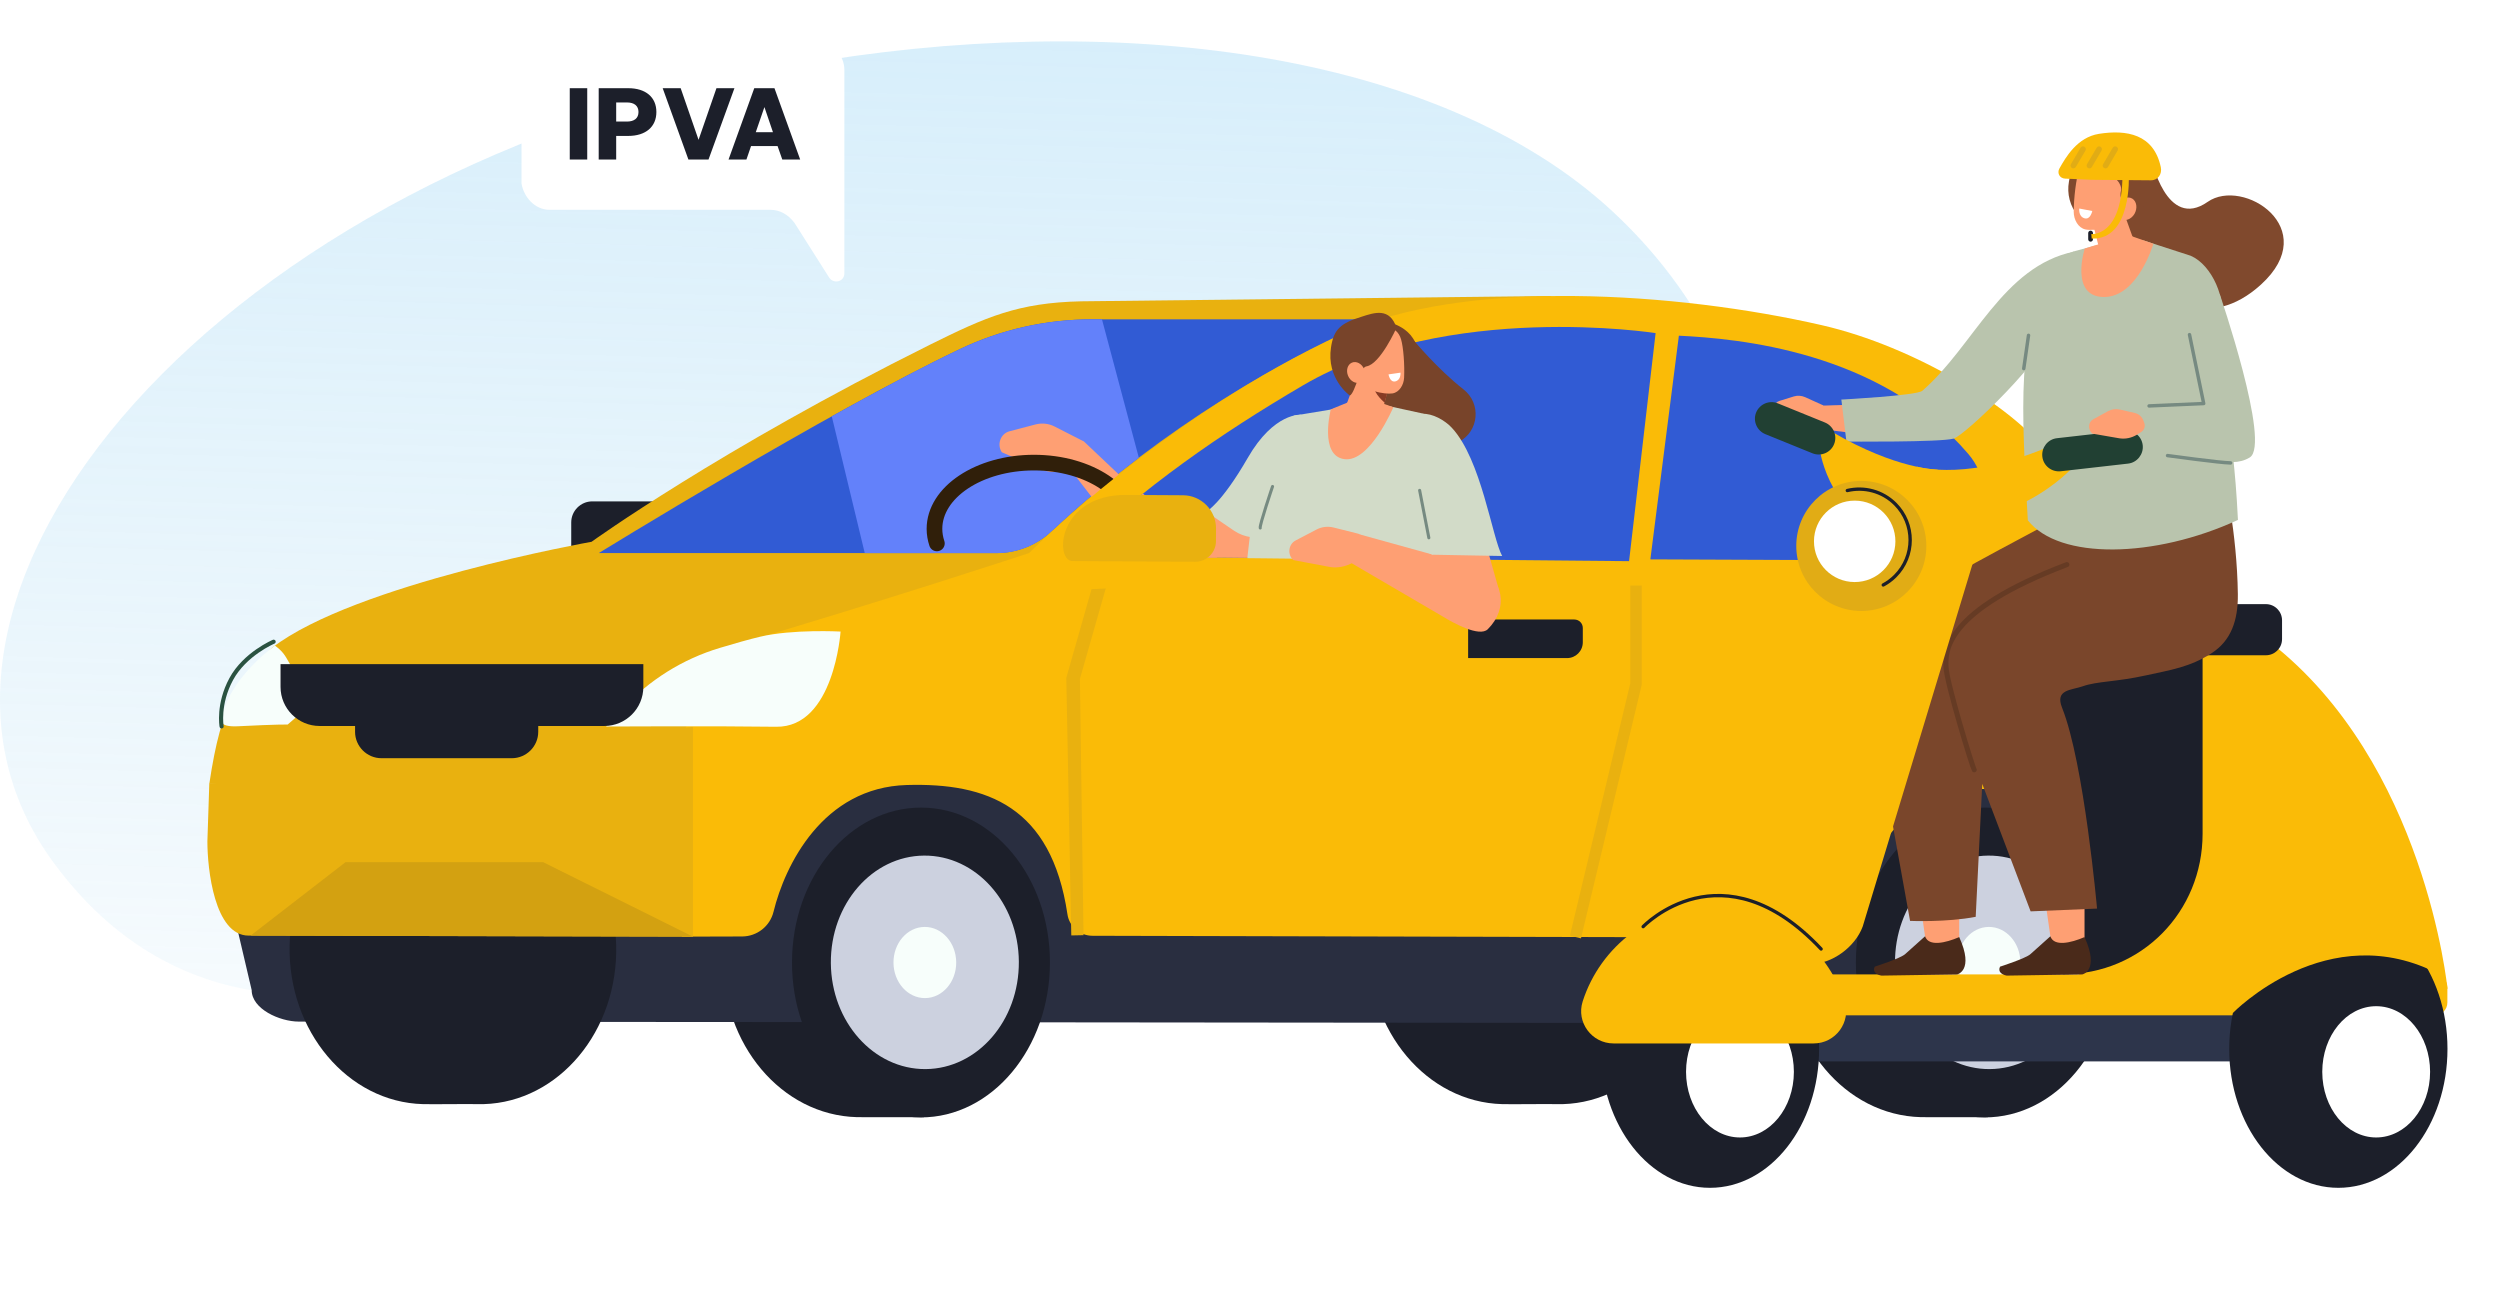 <svg xmlns="http://www.w3.org/2000/svg" width="302" height="159" viewBox="0 0 302 159" fill="none"><path d="M194.835 25.575C215.089 44.382 224.404 78.967 183.73 108.453C157.326 127.593 137.082 119.547 115.871 112.855C98.334 107.318 76.956 108.432 57.005 116.123C43.526 121.327 21.795 124.991 6.495 104.237C-17.182 72.109 26.406 20.257 96.148 7.882C134.241 1.117 173.718 5.967 194.835 25.575Z" fill="url(#paint0_linear_318_1966)"></path><path d="M148.208 139.947C222.652 139.947 283 137.272 283 133.973C283 130.673 222.652 127.999 148.208 127.999C73.765 127.999 13.416 130.673 13.416 133.973C13.416 137.272 73.765 139.947 148.208 139.947Z" fill="url(#paint1_linear_318_1966)"></path><path d="M232.72 97.545C232.866 97.545 233.011 97.566 233.167 97.566H240.661V100.095C245.667 103.426 248.977 109.639 248.842 116.685C248.706 123.69 245.199 129.705 240.12 132.776V134.961H232.585V134.951C232.397 134.951 232.21 134.961 232.023 134.951C222.926 134.712 215.713 126.136 215.901 115.811C216.088 105.486 223.623 97.306 232.72 97.545Z" fill="#1C1F2A"></path><path d="M71.544 68.601H84.908C86.303 68.601 87.448 67.456 87.448 66.061V63.106C87.448 61.711 86.303 60.566 84.908 60.566H71.544C70.15 60.566 69.005 61.711 69.005 63.106V66.061C69.005 67.456 70.15 68.601 71.544 68.601Z" fill="#1C1F2A"></path><path d="M104.204 97.545C104.35 97.545 104.496 97.566 104.652 97.566H112.145V100.095C117.141 103.426 120.461 109.639 120.326 116.685C120.191 123.69 116.683 129.705 111.604 132.776V134.961H104.069V134.951C103.882 134.951 103.694 134.961 103.507 134.951C94.41 134.712 87.198 126.136 87.385 115.811C87.573 105.486 95.108 97.306 104.204 97.545Z" fill="#1C1F2A"></path><path d="M182.179 95.974C183.158 96.005 184.115 96.13 185.042 96.338C186.218 96.067 187.435 95.942 188.684 95.974C197.781 96.213 204.993 104.789 204.806 115.114C204.608 125.449 197.073 133.629 187.977 133.379C186.998 133.348 182.721 133.411 181.472 133.379C172.375 133.14 165.163 124.564 165.35 114.239C165.558 103.915 173.083 95.734 182.179 95.974Z" fill="#1C1F2A"></path><path d="M28.664 112.189L30.402 119.599C30.402 121.889 33.785 123.398 36.074 123.409L247.103 123.627L259.551 123.409C261.82 123.367 263.881 122.129 264.963 120.172L268.856 113.095C263.059 99.231 254.139 91.373 240.515 89.708L144.774 83.12L82.597 93.216L28.664 112.189Z" fill="#292E40"></path><path d="M192.712 92.747C211.342 92.258 226.173 97.92 226.173 97.92C226.173 97.92 227.391 84.046 225.382 79.009C225.382 79.009 227.287 73.659 226.787 70.381L187.29 35.754L130.598 36.399C123.001 36.566 119.118 38.273 112.312 41.655C86.885 54.311 71.461 65.447 71.461 65.447C71.461 65.447 42.85 70.537 32.869 78.249C28.872 82.069 26.77 84.639 25.282 94.704C25.282 94.704 174.082 93.247 192.712 92.747Z" fill="#E9B10F"></path><path d="M166.36 38.575H131.931C126.414 38.575 120.95 39.782 115.965 42.165C99.968 49.773 72.335 66.811 72.335 66.811H120.368C122.845 66.811 125.218 65.864 127.029 64.167C137.509 54.332 151.633 44.621 166.36 38.575Z" fill="#315BD4"></path><path d="M133.117 38.575H131.93C126.414 38.575 120.95 39.792 115.965 42.165C111.437 44.32 105.984 47.234 100.478 50.294L104.464 66.821H120.367C122.844 66.821 125.217 65.874 127.028 64.178C130.234 61.17 133.773 58.172 137.571 55.289L133.117 38.575Z" fill="#6381FA"></path><path d="M130.942 53.333L127.393 51.522C126.685 51.157 125.863 51.074 125.093 51.272L121.96 52.094C120.867 52.375 120.388 53.687 121.023 54.634L125.623 56.653C126.633 57.1 127.861 57.142 129.037 56.767L131.004 56.153L130.942 53.333Z" fill="#FE9F73"></path><path d="M130.942 53.333L135.584 57.725L132.43 60.754L127.913 54.915L130.942 53.333Z" fill="#FE9F73"></path><path d="M113.175 65.645C112.988 65.083 112.884 64.49 112.884 63.886C112.884 59.463 118.265 55.883 124.905 55.883C131.545 55.883 136.926 59.463 136.926 63.886C136.926 64.927 136.635 65.916 136.093 66.821" stroke="#301F0A" stroke-width="1.892" stroke-miterlimit="10" stroke-linecap="round" stroke-linejoin="round"></path><path d="M131.972 113.042L222.479 113.271C222.479 113.271 225.903 95.099 239.683 95.308C255.711 95.547 256.679 113.094 256.679 113.094H268.866C268.866 113.094 275.08 97.556 269.595 93.205C269.595 93.205 265.223 84.046 263.288 79.009C263.288 79.009 265.13 73.659 264.641 70.381L251.121 59.765C245.376 52.001 222.936 40.625 213.632 39.084C194.065 35.858 178.11 33.735 158.502 43.581C128.225 58.776 118.379 75.293 118.379 75.293C118.379 75.293 106.431 74.44 87.593 78.239C83.732 82.058 83.17 86.555 82.285 90.614L82.368 113.147L89.654 113.126C91.454 113.115 93.016 111.887 93.442 110.139C94.816 104.529 99.385 95.12 109.543 94.829C119.233 94.548 126.997 97.42 128.943 110.42C129.152 111.918 130.453 113.042 131.972 113.042Z" fill="#FABB07"></path><path d="M263.902 82.017C263.902 82.017 86.448 79.373 87.593 78.239C106.515 72.691 124.312 66.811 124.312 66.811C124.312 66.811 140.84 50.169 162.155 40.323C176.871 33.516 202.735 35.306 220.074 39.282C231.46 41.895 243.284 49.305 247.155 54.54L264.547 70.454C265.026 73.732 263.194 79.082 263.194 79.082C263.506 79.873 263.725 80.882 263.902 82.017Z" fill="#FABB07"></path><path d="M202.808 40.552L199.363 67.571L231.846 67.706C238.527 67.737 242.108 59.9 237.757 54.821C227.1 42.363 209.823 40.895 202.808 40.552Z" fill="#315BD4"></path><path d="M199.998 40.24C199.998 40.24 174.884 36.306 157.409 46.547C147.324 52.459 138.269 58.766 129.422 67.154L196.792 67.789L199.998 40.24Z" fill="#315BD4"></path><path d="M170.824 41.166C170.824 41.166 173.634 44.559 176.788 47.036C178.974 48.743 178.672 52.136 176.195 53.395L173.468 54.779L168.618 52.646L165.069 45.787L170.824 41.166Z" fill="#78442A"></path><path d="M51.811 95.974C52.789 96.005 53.747 96.13 54.673 96.338C55.849 96.067 57.067 95.942 58.316 95.974C67.412 96.213 74.625 104.789 74.438 115.114C74.24 125.449 66.705 133.629 57.608 133.379C56.63 133.348 52.352 133.411 51.103 133.379C42.007 133.14 34.794 124.564 34.982 114.239C35.179 103.915 42.715 95.734 51.811 95.974Z" fill="#1C1F2A"></path><path d="M126.834 116.297C126.852 105.962 119.891 97.572 111.286 97.557C102.682 97.542 95.691 105.908 95.673 116.243C95.655 126.578 102.616 134.968 111.221 134.983C119.826 134.998 126.816 126.632 126.834 116.297Z" fill="#1C1F2A"></path><path d="M111.817 129.146C118.088 129.1 123.129 123.289 123.077 116.167C123.024 109.045 117.897 103.309 111.626 103.356C105.355 103.402 100.314 109.213 100.367 116.335C100.419 123.457 105.546 129.193 111.817 129.146Z" fill="#CCD1DF"></path><path d="M111.753 120.57C113.846 120.555 115.528 118.618 115.51 116.244C115.492 113.87 113.782 111.958 111.69 111.973C109.598 111.989 107.916 113.926 107.933 116.3C107.951 118.674 109.661 120.586 111.753 120.57Z" fill="#F7FEFB"></path><path d="M255.35 116.297C255.368 105.962 248.407 97.572 239.802 97.557C231.197 97.542 224.207 105.908 224.189 116.243C224.171 126.578 231.132 134.968 239.737 134.983C248.342 134.998 255.332 126.632 255.35 116.297Z" fill="#1C1F2A"></path><path d="M246.906 75.689C246.906 75.689 261.352 66.176 264.422 70.735C264.422 70.735 265.765 75.085 262.861 79.571L246.448 79.488L246.906 75.689Z" fill="#F7FEFB"></path><path d="M133.575 71.088L130.453 82.017L130.89 112.97L129.412 113.001L128.808 81.881L131.858 71.172L133.575 71.088Z" fill="#E9B10F"></path><path d="M30.038 113.022L83.711 113.147V87.793L25.282 94.694L25.052 101.646C25.052 104.976 25.906 113.022 30.038 113.022Z" fill="#E9B10F"></path><path d="M263.121 79.873C263.121 79.873 265.754 76.875 264.818 70.745" stroke="#2A5241" stroke-width="0.498" stroke-miterlimit="10" stroke-linecap="round" stroke-linejoin="round"></path><path d="M75.177 85.649C78.382 82.173 82.452 79.612 86.979 78.26C88.738 77.729 90.507 77.229 91.819 76.917C95.743 75.98 101.54 76.292 101.54 76.292C101.54 76.292 100.769 87.897 93.755 87.793C86.74 87.689 73.22 87.762 73.22 87.762L75.177 85.649Z" fill="#F7FEFB"></path><path d="M38.146 84.588C34.17 79.779 35.148 79.425 33.212 77.989C33.212 77.989 27.488 82.006 26.78 86.981C26.676 87.689 27.727 87.783 28.789 87.731C33.556 87.491 34.753 87.522 34.753 87.522L38.146 84.588Z" fill="#F7FEFB"></path><path d="M77.716 80.227H33.889V82.974C33.889 85.587 36.002 87.699 38.614 87.699H72.991C75.603 87.699 77.716 85.587 77.716 82.974V80.227Z" fill="#1C1F2A"></path><path d="M46.076 81.528H61.834C63.582 81.528 65.019 82.964 65.019 84.712V88.407C65.019 90.156 63.582 91.592 61.834 91.592H46.076C44.328 91.592 42.892 90.156 42.892 88.407V84.712C42.892 82.964 44.318 81.528 46.076 81.528Z" fill="#1C1F2A"></path><path d="M240.368 129.146C246.639 129.1 251.68 123.289 251.627 116.167C251.574 109.045 246.448 103.309 240.177 103.356C233.906 103.402 228.865 109.213 228.917 116.335C228.97 123.457 234.097 129.193 240.368 129.146Z" fill="#CCD1DF"></path><path d="M240.304 120.57C242.396 120.555 244.078 118.618 244.06 116.244C244.043 113.87 242.333 111.958 240.24 111.973C238.148 111.989 236.466 113.926 236.484 116.3C236.501 118.674 238.211 120.586 240.304 120.57Z" fill="#F7FEFB"></path><path d="M190.984 113.355L198.322 82.714V70.735H196.938V82.547L189.642 113.032L190.984 113.355Z" fill="#E9B10F"></path><path d="M30.267 113.022L41.747 104.144H65.601L83.711 113.147L30.267 113.022Z" fill="#D3A111"></path><path d="M65.008 98.274H41.58V99.658H65.008V98.274Z" fill="#E9B10F"></path><path d="M26.77 87.751C26.77 87.751 26.291 85.066 27.936 82.027C29.58 78.988 33.056 77.52 33.056 77.52" stroke="#2A5241" stroke-width="0.498" stroke-miterlimit="10" stroke-linecap="round" stroke-linejoin="round"></path><path d="M189.299 79.498H177.35V74.835H190.173C190.745 74.835 191.203 75.293 191.203 75.866V77.583C191.203 78.645 190.35 79.498 189.299 79.498Z" fill="#1C1F2A"></path><path d="M233.438 79.498H221.5V74.835H234.323C234.895 74.835 235.353 75.293 235.353 75.866V77.583C235.353 78.645 234.489 79.498 233.438 79.498Z" fill="#1C1F2A"></path><path d="M150.675 67.383L143.431 67.3L150.332 56.975L155.608 60.816L150.675 67.383Z" fill="#FE9F73"></path><path d="M147.053 67.362L136.999 67.269L133.71 63.314L138.071 59.63L147.053 67.362Z" fill="#FE9F73"></path><path fill-rule="evenodd" clip-rule="evenodd" d="M157.19 50.096C157.19 50.096 153.912 49.773 150.717 55.331C147.511 60.889 145.71 61.815 145.71 61.815L149.051 64.094C151.653 65.864 155.223 64.698 156.264 61.732L158.928 54.155L157.19 50.096Z" fill="#D2DBC8"></path><path fill-rule="evenodd" clip-rule="evenodd" d="M160.833 49.461L162.675 48.899C162.686 48.899 162.696 48.899 162.706 48.889L163.726 48.41C163.747 48.4 163.768 48.4 163.789 48.4L165.798 48.629H165.808L171.907 49.961C171.917 49.961 171.928 49.971 171.938 49.971C174.28 51.324 174.228 51.709 174.8 54.634C174.8 54.644 174.8 54.655 174.8 54.665L172.261 62.304C172.261 62.315 175.102 61.992 175.102 61.992C175.737 68.133 174.218 67.685 174.166 67.685L150.675 67.425C151.903 56.819 151.789 55.664 156.316 50.211C156.327 50.2 160.802 49.461 160.833 49.461Z" fill="#D2DBC8"></path><path d="M164.07 64.469L161.083 63.72C160.396 63.553 159.678 63.636 159.053 63.959L156.524 65.281C155.64 65.739 155.483 66.967 156.222 67.654L160.573 68.476C161.53 68.663 162.592 68.455 163.529 67.904L165.1 66.988L164.601 65.01C164.538 64.74 164.33 64.542 164.07 64.469Z" fill="#FE9F73"></path><path fill-rule="evenodd" clip-rule="evenodd" d="M160.76 49.451C160.76 49.451 159.324 55.05 162.405 55.466C165.485 55.883 168.316 49.191 168.316 49.191C168.316 49.191 164.694 47.9 164.601 47.9C164.507 47.91 160.76 49.451 160.76 49.451Z" fill="#FE9F73"></path><path fill-rule="evenodd" clip-rule="evenodd" d="M164.278 64.563L178.37 68.466C181.638 69.871 182.284 73.462 179.723 76.011C178.714 77.011 175.508 75.221 174.353 74.513L162.446 67.55L164.278 64.563Z" fill="#FE9F73"></path><path d="M178.254 61.316L171.985 63.093L174.824 73.106L181.092 71.33L178.254 61.316Z" fill="#FE9F73"></path><path fill-rule="evenodd" clip-rule="evenodd" d="M170.835 56.715L171.98 66.53L173.062 67.009L181.461 67.165C180.244 64.938 178.953 55.529 175.393 51.688C174.509 50.731 173.01 49.929 171.834 49.992C169.607 50.106 170.835 56.715 170.835 56.715Z" fill="#D2DBC8"></path><path d="M172.604 64.969L171.491 59.234" stroke="#768A81" stroke-width="0.37" stroke-miterlimit="10" stroke-linecap="round" stroke-linejoin="round"></path><path d="M152.236 63.782C152.122 63.491 153.724 58.766 153.724 58.766" stroke="#768A81" stroke-width="0.37" stroke-miterlimit="10" stroke-linecap="round" stroke-linejoin="round"></path><path fill-rule="evenodd" clip-rule="evenodd" d="M168.035 39.022C168.035 39.022 172.417 40 171.043 44.871C169.659 49.742 164.663 43.289 164.663 43.289L168.035 39.022Z" fill="#78442A"></path><path fill-rule="evenodd" clip-rule="evenodd" d="M167.9 46.151C167.9 46.151 167.109 49.19 166.443 51.709C166.266 52.375 165.756 52.906 165.111 53.093C164.465 53.281 163.778 53.083 163.321 52.594C163.175 52.438 163.029 52.282 162.883 52.125C162.259 51.449 162.061 50.46 162.394 49.565C163.248 47.286 164.788 43.123 164.788 43.123L167.9 46.151Z" fill="#FE9F73"></path><path fill-rule="evenodd" clip-rule="evenodd" d="M167.567 47.525L167.265 48.649C166.172 47.66 166.047 47.234 165.621 45.797L167.567 47.525Z" fill="#873B24"></path><path fill-rule="evenodd" clip-rule="evenodd" d="M163.341 41.936C163.216 41.072 163.789 40.261 164.621 40.125C165.506 39.98 166.63 39.792 167.515 39.647C168.347 39.511 168.993 40.136 169.243 40.968C169.534 41.957 169.69 44.07 169.617 45.621C169.576 46.495 169.045 47.39 168.212 47.525C167.328 47.671 164.538 47.234 164.049 45.621C163.674 44.382 163.529 43.206 163.341 41.936Z" fill="#FE9F73"></path><path fill-rule="evenodd" clip-rule="evenodd" d="M169.18 45.017L167.733 45.225C167.733 45.225 167.89 46.245 168.576 46.068C169.263 45.881 169.18 45.017 169.18 45.017Z" fill="white"></path><path fill-rule="evenodd" clip-rule="evenodd" d="M168.701 39.594C168.701 39.594 166.745 43.986 165.069 44.257C164.205 44.392 163.758 47.348 163.071 47.785C163.071 47.785 160.188 45.787 160.791 41.926C161.124 39.771 161.947 39.043 164.507 38.252C166.058 37.752 167.879 37.128 168.701 39.594Z" fill="#78442A"></path><path d="M164.322 46.183C164.856 45.956 165.063 45.24 164.785 44.584C164.506 43.928 163.847 43.58 163.312 43.807C162.778 44.034 162.571 44.75 162.85 45.406C163.129 46.062 163.788 46.41 164.322 46.183Z" fill="#FE9F73"></path><path d="M144.389 67.862L129.568 67.779C127.362 67.768 127.726 59.734 136.083 59.786L142.911 59.827C145.117 59.838 146.918 61.659 146.897 63.865L146.887 65.385C146.887 66.749 145.752 67.862 144.389 67.862Z" fill="#E9B10F"></path><path d="M248.227 56.382L247.26 80.997L243.117 91.758H242.024L245.969 81.007L247.166 54.53L248.227 56.382Z" fill="#E9B10F"></path><path d="M66.403 25.347H93.101C94.148 25.347 95.195 25.876 95.98 26.933L100.168 33.539C100.691 34.332 102 34.068 102 33.011V8.435C102 6.586 100.43 5 98.597 5H66.403C64.57 5 63 6.586 63 8.435V22.176C63.262 23.762 64.57 25.347 66.403 25.347Z" fill="white"></path><path d="M68.826 19.273V10.654H70.938V19.273H68.826ZM72.323 19.273V10.654H75.892C78.004 10.654 79.291 11.746 79.291 13.531C79.291 15.315 78.004 16.42 75.892 16.42H74.435V19.273H72.323ZM75.746 14.684C76.596 14.684 77.13 14.296 77.13 13.531C77.13 12.778 76.608 12.377 75.746 12.377H74.435V14.684H75.746ZM83.16 19.273L80.052 10.654H82.225L84.386 16.893L86.547 10.654H88.72L85.588 19.273H83.16ZM88.007 19.273L91.115 10.654H93.555L96.662 19.273H94.501L93.931 17.646H90.726L90.168 19.273H88.007ZM91.297 15.971H93.373L92.341 12.936L91.297 15.971Z" fill="#1C1F2A"></path><g filter="url(#filter0_d_318_1966)"><path d="M259.861 19.107C259.861 19.107 261.684 27.888 266.686 24.385C270.968 21.386 280.577 27.576 273.139 34.365C266.674 40.267 261.144 35.409 261.144 35.409C261.144 35.409 253.467 25.117 253.611 24.985C253.743 24.853 259.861 19.107 259.861 19.107Z" fill="#80492D"></path><path fill-rule="evenodd" clip-rule="evenodd" d="M254.043 18.807C254.043 18.807 254.043 18.843 254.031 18.891C253.983 19.155 253.731 19.971 252.315 20.463C250.6 21.05 252.399 25.98 251.907 26.544C251.74 26.736 251.392 26.484 251.032 26.064C250.048 24.937 249.664 23.401 249.928 21.938L250.396 19.371L251.847 18.495L254.043 18.807Z" fill="#80492D"></path><path fill-rule="evenodd" clip-rule="evenodd" d="M233.83 48.772C233.734 51.039 232.319 52.862 229.644 53.066L216.641 51.399L217.984 49.06L227.845 48.76L233.83 48.772Z" fill="#FE9F73"></path><path fill-rule="evenodd" clip-rule="evenodd" d="M247.961 39.499C247.565 42.858 237.393 52.575 236.002 52.982C234.442 53.438 223.047 53.342 223.047 53.342L222.435 48.268C222.435 48.268 231.551 47.788 232.211 47.212C238.401 41.851 241.915 32.17 250.54 30.395L247.961 39.499Z" fill="#B9C4AD"></path><path d="M220.24 48.964L218.068 47.98C217.637 47.788 217.157 47.752 216.713 47.884L214.938 48.436C214.314 48.628 214.11 49.42 214.542 49.959L217.337 51.039C217.948 51.279 218.668 51.279 219.328 51.027L220.432 50.619L220.24 48.964Z" fill="#FE9F73"></path><path d="M272.564 128.218H219.532C218.356 128.218 217.385 127.246 217.385 126.071V123.576C217.385 122.4 218.356 121.428 219.532 121.428H272.564C273.739 121.428 274.711 122.4 274.711 123.576V126.071C274.711 127.258 273.739 128.218 272.564 128.218Z" fill="#2D354B"></path><path d="M206.565 143.488C213.845 143.488 219.748 135.975 219.748 126.706C219.748 117.438 213.845 109.925 206.565 109.925C199.284 109.925 193.382 117.438 193.382 126.706C193.382 135.975 199.284 143.488 206.565 143.488Z" fill="#1C1F2A"></path><path d="M210.187 137.406C213.785 137.406 216.701 133.856 216.701 129.477C216.701 125.098 213.785 121.548 210.187 121.548C206.59 121.548 203.674 125.098 203.674 129.477C203.674 133.856 206.59 137.406 210.187 137.406Z" fill="white"></path><path d="M295.655 119.449C295.655 119.449 293.004 92.159 274.171 77.537L251.164 78.377V118.466L295.655 119.449Z" fill="#FABB07"></path><path d="M273.715 79.156H247.589C246.51 79.156 245.634 78.281 245.634 77.201V74.934C245.634 73.854 246.51 72.979 247.589 72.979H273.715C274.795 72.979 275.671 73.854 275.671 74.934V77.201C275.671 78.293 274.795 79.156 273.715 79.156Z" fill="#1C1F2A"></path><path d="M294.084 122.652H209.312C208.448 122.652 207.752 121.956 207.752 121.093V119.269C207.752 118.406 208.448 117.71 209.312 117.71H294.084C294.947 117.71 295.643 118.406 295.643 119.269V121.093C295.655 121.956 294.947 122.652 294.084 122.652Z" fill="#FABB07"></path><path d="M194.917 126.047C192.278 126.047 190.383 123.48 191.187 120.973C193.334 114.279 199.607 109.421 207.009 109.421C214.41 109.421 220.683 114.267 222.831 120.973C223.634 123.48 221.727 126.047 219.1 126.047H194.917Z" fill="#FABB07"></path><path d="M249.269 117.686L248.729 117.53V79.156H266.074V100.712C266.074 110.141 258.697 117.686 249.269 117.686Z" fill="#1C1F2A"></path><path d="M282.472 143.488C289.753 143.488 295.655 135.975 295.655 126.706C295.655 117.438 289.753 109.925 282.472 109.925C275.191 109.925 269.289 117.438 269.289 126.706C269.289 135.975 275.191 143.488 282.472 143.488Z" fill="#1C1F2A"></path><path d="M287.042 137.406C290.64 137.406 293.556 133.856 293.556 129.477C293.556 125.098 290.64 121.548 287.042 121.548C283.445 121.548 280.529 125.098 280.529 129.477C280.529 133.856 283.445 137.406 287.042 137.406Z" fill="white"></path><path d="M269.733 122.364C269.733 122.364 281.213 110.548 294.743 117.734L281.345 97.497L267.85 118.274L269.733 122.364Z" fill="#FABB07"></path><path fill-rule="evenodd" clip-rule="evenodd" d="M251.812 115.455H248.021L247.025 108.521H251.812V115.455Z" fill="#FE9F73"></path><path fill-rule="evenodd" clip-rule="evenodd" d="M247.685 113.104L245.274 115.263C244.698 115.779 241.603 116.774 241.603 116.774C241.292 117.422 241.891 117.758 242.407 117.854L251.548 117.71C251.548 117.71 253.659 117.278 251.812 113.2C250.144 113.919 248.117 114.375 247.685 113.104Z" fill="#4A2A1A"></path><path fill-rule="evenodd" clip-rule="evenodd" d="M236.673 115.455H232.883L231.887 108.521H236.673V115.455Z" fill="#FE9F73"></path><path fill-rule="evenodd" clip-rule="evenodd" d="M232.547 113.104L230.136 115.263C229.56 115.779 226.465 116.774 226.465 116.774C226.153 117.422 226.753 117.758 227.269 117.854L236.41 117.71C236.41 117.71 238.521 117.278 236.673 113.2C235.006 113.919 232.979 114.375 232.547 113.104Z" fill="#4A2A1A"></path><path fill-rule="evenodd" clip-rule="evenodd" d="M252.663 26.376C252.663 26.376 253.419 29.375 254.043 31.858C254.211 32.518 254.703 33.046 255.338 33.226C255.974 33.418 256.646 33.226 257.102 32.758C257.246 32.602 257.402 32.446 257.533 32.302C258.157 31.642 258.349 30.671 258.037 29.783C257.222 27.528 255.746 23.425 255.746 23.425L252.663 26.376Z" fill="#FE9F73"></path><path fill-rule="evenodd" clip-rule="evenodd" d="M257.557 21.89C257.737 20.954 257.15 20.031 256.25 19.839C255.29 19.635 254.079 19.371 253.119 19.167C252.22 18.975 251.476 19.623 251.164 20.511C250.792 21.566 250.516 23.881 250.504 25.573C250.504 26.532 251.032 27.528 251.932 27.72C252.891 27.924 255.962 27.588 256.586 25.861C257.066 24.553 257.294 23.27 257.557 21.89Z" fill="#FE9F73"></path><path fill-rule="evenodd" clip-rule="evenodd" d="M251.176 25.189L252.747 25.489C252.747 25.489 252.519 26.604 251.788 26.364C251.044 26.125 251.176 25.189 251.176 25.189Z" fill="white"></path><path fill-rule="evenodd" clip-rule="evenodd" d="M253.779 18.699C253.779 18.699 253.887 19.875 254.463 20.583C255.194 21.482 255.77 21.53 256.118 22.334C256.55 23.33 255.578 23.078 256.79 25.117C257.737 26.712 258.241 25.993 258.241 25.993C258.241 25.993 261.228 22.142 259.669 20.079C258.589 18.639 256.118 17.092 253.779 18.699Z" fill="#80492D"></path><path fill-rule="evenodd" clip-rule="evenodd" d="M257.845 25.837C257.449 26.508 256.706 26.772 256.166 26.436C255.638 26.088 255.518 25.273 255.914 24.601C256.31 23.929 257.054 23.665 257.593 24.001C258.121 24.337 258.229 25.165 257.845 25.837Z" fill="#FE9F73"></path><path fill-rule="evenodd" clip-rule="evenodd" d="M248.273 62.819C248.273 62.819 235.882 69.296 231.047 72.343C226.213 75.39 224.87 78.761 225.542 82.467C226.213 86.174 230.736 111.244 230.736 111.244C230.736 111.244 235.138 111.436 238.665 110.752L239.456 94.691L245.298 110.093L253.323 109.757C253.323 109.757 251.764 92.171 249.101 85.502C248.201 83.259 250.228 83.391 251.608 82.899C253.323 82.287 255.65 82.383 259.261 81.579C262.188 80.932 264.551 80.596 267.166 78.904C269.517 77.381 270.369 74.946 270.333 71.779C270.237 64.258 268.653 57.433 268.653 57.433L248.273 62.819Z" fill="#7A462B"></path><path d="M238.485 92.987C238.293 92.747 235.162 82.515 235.078 80.596C234.994 78.677 234.862 73.831 249.676 68.205" stroke="#663B24" stroke-width="0.615" stroke-miterlimit="10" stroke-linecap="round" stroke-linejoin="round"></path><path fill-rule="evenodd" clip-rule="evenodd" d="M247.829 31.415L250.504 30.371L253.059 29.675L258.949 29.051L264.647 30.899C267.25 32.038 269.001 36.213 268.317 38.996L269.001 47.069C269.541 54.35 270.009 55.957 270.344 62.807C260.28 67.449 248.741 67.665 244.962 62.855C244.182 49.156 243.595 40.507 247.829 31.415Z" fill="#B9C4AD"></path><path d="M251.836 30.023C251.836 30.023 249.988 35.829 254.127 35.877C258.253 35.925 260.124 29.447 260.124 29.447L257.102 28.392L251.836 30.023Z" fill="#FE9F73"></path><path d="M234.082 56.737C234.082 56.737 229.104 56.725 221.355 52.191L216.473 50.439C215.789 50.199 214.986 50.667 214.65 51.507C214.314 52.359 214.662 52.635 215.345 52.91L219.928 54.842C219.928 54.842 221.979 65.962 231.371 62.087L234.082 56.737Z" fill="#FABB07"></path><path d="M231.551 56.365C231.551 56.365 238.125 58.404 248.957 53.306L255.914 53.006C258.985 52.611 258.277 55.849 256.886 55.681L250.468 56.377C250.468 56.377 242.671 65.146 231.251 62.051L231.551 56.365Z" fill="#FABB07"></path><path d="M218.752 116.45H201.443C198.912 116.45 197.592 114.411 198.504 111.928C198.528 102.296 206.565 81.736 216.977 70.592L221.439 59.124C222.351 56.641 220.623 57.205 223.155 57.205H240.464C242.995 57.205 241.28 58.764 240.368 61.247L225.014 111.928C224.09 114.423 221.283 116.45 218.752 116.45Z" fill="#FABB07"></path><path d="M224.846 73.806C229.185 73.806 232.703 70.289 232.703 65.949C232.703 61.61 229.185 58.092 224.846 58.092C220.506 58.092 216.989 61.61 216.989 65.949C216.989 70.289 220.506 73.806 224.846 73.806Z" fill="#E1AC15"></path><path d="M228.964 65.411C228.974 62.695 226.78 60.485 224.064 60.476C221.347 60.466 219.138 62.66 219.128 65.376C219.118 68.093 221.312 70.302 224.028 70.312C226.745 70.322 228.954 68.128 228.964 65.411Z" fill="white"></path><path d="M223.155 59.256C225.17 58.776 227.377 59.316 228.948 60.887C231.347 63.286 231.347 67.185 228.948 69.584C228.505 70.028 228.013 70.388 227.497 70.664" stroke="#1C1F2A" stroke-width="0.405" stroke-miterlimit="10" stroke-linecap="round" stroke-linejoin="round"></path><path d="M198.492 111.94C198.492 111.94 208.028 101.912 219.988 114.639" stroke="#1C1F2A" stroke-width="0.405" stroke-miterlimit="10" stroke-linecap="round" stroke-linejoin="round"></path><path d="M257.066 56.005L248.933 56.929C247.829 57.049 246.833 56.257 246.713 55.154C246.593 54.05 247.385 53.054 248.489 52.934L256.622 52.011C257.725 51.891 258.721 52.682 258.841 53.786C258.961 54.878 258.157 55.885 257.066 56.005Z" fill="#214033"></path><path d="M218.944 54.758L213.246 52.443C212.226 52.023 211.723 50.847 212.142 49.828C212.562 48.808 213.738 48.304 214.757 48.724L220.455 51.039C221.475 51.459 221.979 52.634 221.559 53.654C221.151 54.674 219.975 55.177 218.944 54.758Z" fill="#214033"></path><path d="M258.937 50.847C258.781 50.367 258.373 49.995 257.881 49.887L256.118 49.48C255.602 49.36 255.086 49.432 254.642 49.672L252.855 50.655C252.231 51.003 252.183 51.891 252.759 52.383L256.01 52.946C256.73 53.066 257.497 52.91 258.157 52.502L258.637 52.203C259.009 51.975 259.177 51.519 259.033 51.111L258.937 50.847Z" fill="#FE9F73"></path><path fill-rule="evenodd" clip-rule="evenodd" d="M265.486 54.542C265.486 54.542 269.181 56.857 271.772 55.261C274.363 53.666 268.137 35.505 268.137 35.505L262.895 41.131L265.486 54.542Z" fill="#B9C4AD"></path><path d="M244.47 44.526L245.046 40.507" stroke="#768A81" stroke-width="0.418" stroke-miterlimit="10" stroke-linecap="round" stroke-linejoin="round"></path><path d="M259.609 49.036C259.777 49.036 266.206 48.748 266.206 48.748L264.491 40.423" stroke="#768A81" stroke-width="0.418" stroke-miterlimit="10" stroke-linecap="round" stroke-linejoin="round"></path><path d="M261.84 55.034C261.84 55.034 268.293 55.921 269.457 55.921" stroke="#768A81" stroke-width="0.418" stroke-miterlimit="10" stroke-linecap="round" stroke-linejoin="round"></path><path d="M252.543 29.195C252.387 29.195 252.255 29.063 252.255 28.907V28.152C252.255 27.996 252.387 27.864 252.543 27.864C252.699 27.864 252.831 27.996 252.831 28.152V28.907C252.831 29.063 252.699 29.195 252.543 29.195Z" fill="#1C1F2A"></path><path d="M249.473 21.578C248.813 21.554 248.465 20.918 248.777 20.355C249.533 19.011 250.924 16.588 253.551 16.168C256.886 15.64 260.172 16.192 261.024 20.187C261.204 21.014 260.7 21.782 259.825 21.782L252.759 21.722L249.473 21.578Z" fill="#FABB07"></path><path d="M252.627 28.272C252.627 28.272 256.346 28.668 256.394 21.206L257.161 21.182C257.161 21.182 257.557 28.979 252.675 28.823L252.627 28.272Z" fill="#FABB07"></path><path d="M250.288 20.295C250.12 20.199 250.072 19.995 250.168 19.827L251.332 17.848C251.428 17.68 251.632 17.632 251.8 17.728C251.968 17.824 252.016 18.027 251.92 18.195L250.756 20.175C250.66 20.343 250.444 20.391 250.288 20.295Z" fill="#E1AC15"></path><path d="M252.231 20.295C252.063 20.199 252.015 19.995 252.111 19.827L253.275 17.848C253.371 17.68 253.575 17.632 253.743 17.728C253.911 17.824 253.959 18.027 253.863 18.195L252.699 20.175C252.603 20.343 252.387 20.391 252.231 20.295Z" fill="#E1AC15"></path><path d="M254.175 20.295C254.007 20.199 253.959 19.995 254.055 19.827L255.218 17.848C255.314 17.68 255.518 17.632 255.686 17.728C255.854 17.824 255.902 18.027 255.806 18.195L254.643 20.175C254.547 20.343 254.331 20.391 254.175 20.295Z" fill="#E1AC15"></path></g><defs><filter id="filter0_d_318_1966" x="166.9" y="0.9" width="134.855" height="157.688" color-interpolation-filters="sRGB"><feGaussianBlur stdDeviation="7.55"></feGaussianBlur></filter><linearGradient id="paint0_linear_318_1966" x1="111.5" y1="-37.5" x2="106" y2="158" gradientUnits="userSpaceOnUse"><stop stop-color="#83CDF5" stop-opacity="0.4"></stop><stop offset="1" stop-color="#7CC2E8" stop-opacity="0"></stop></linearGradient><linearGradient id="paint1_linear_318_1966" x1="13.416" y1="133.973" x2="283" y2="133.973" gradientUnits="userSpaceOnUse"><stop stop-color="white" stop-opacity="0.4"></stop><stop offset="1" stop-color="white" stop-opacity="0"></stop></linearGradient></defs></svg>